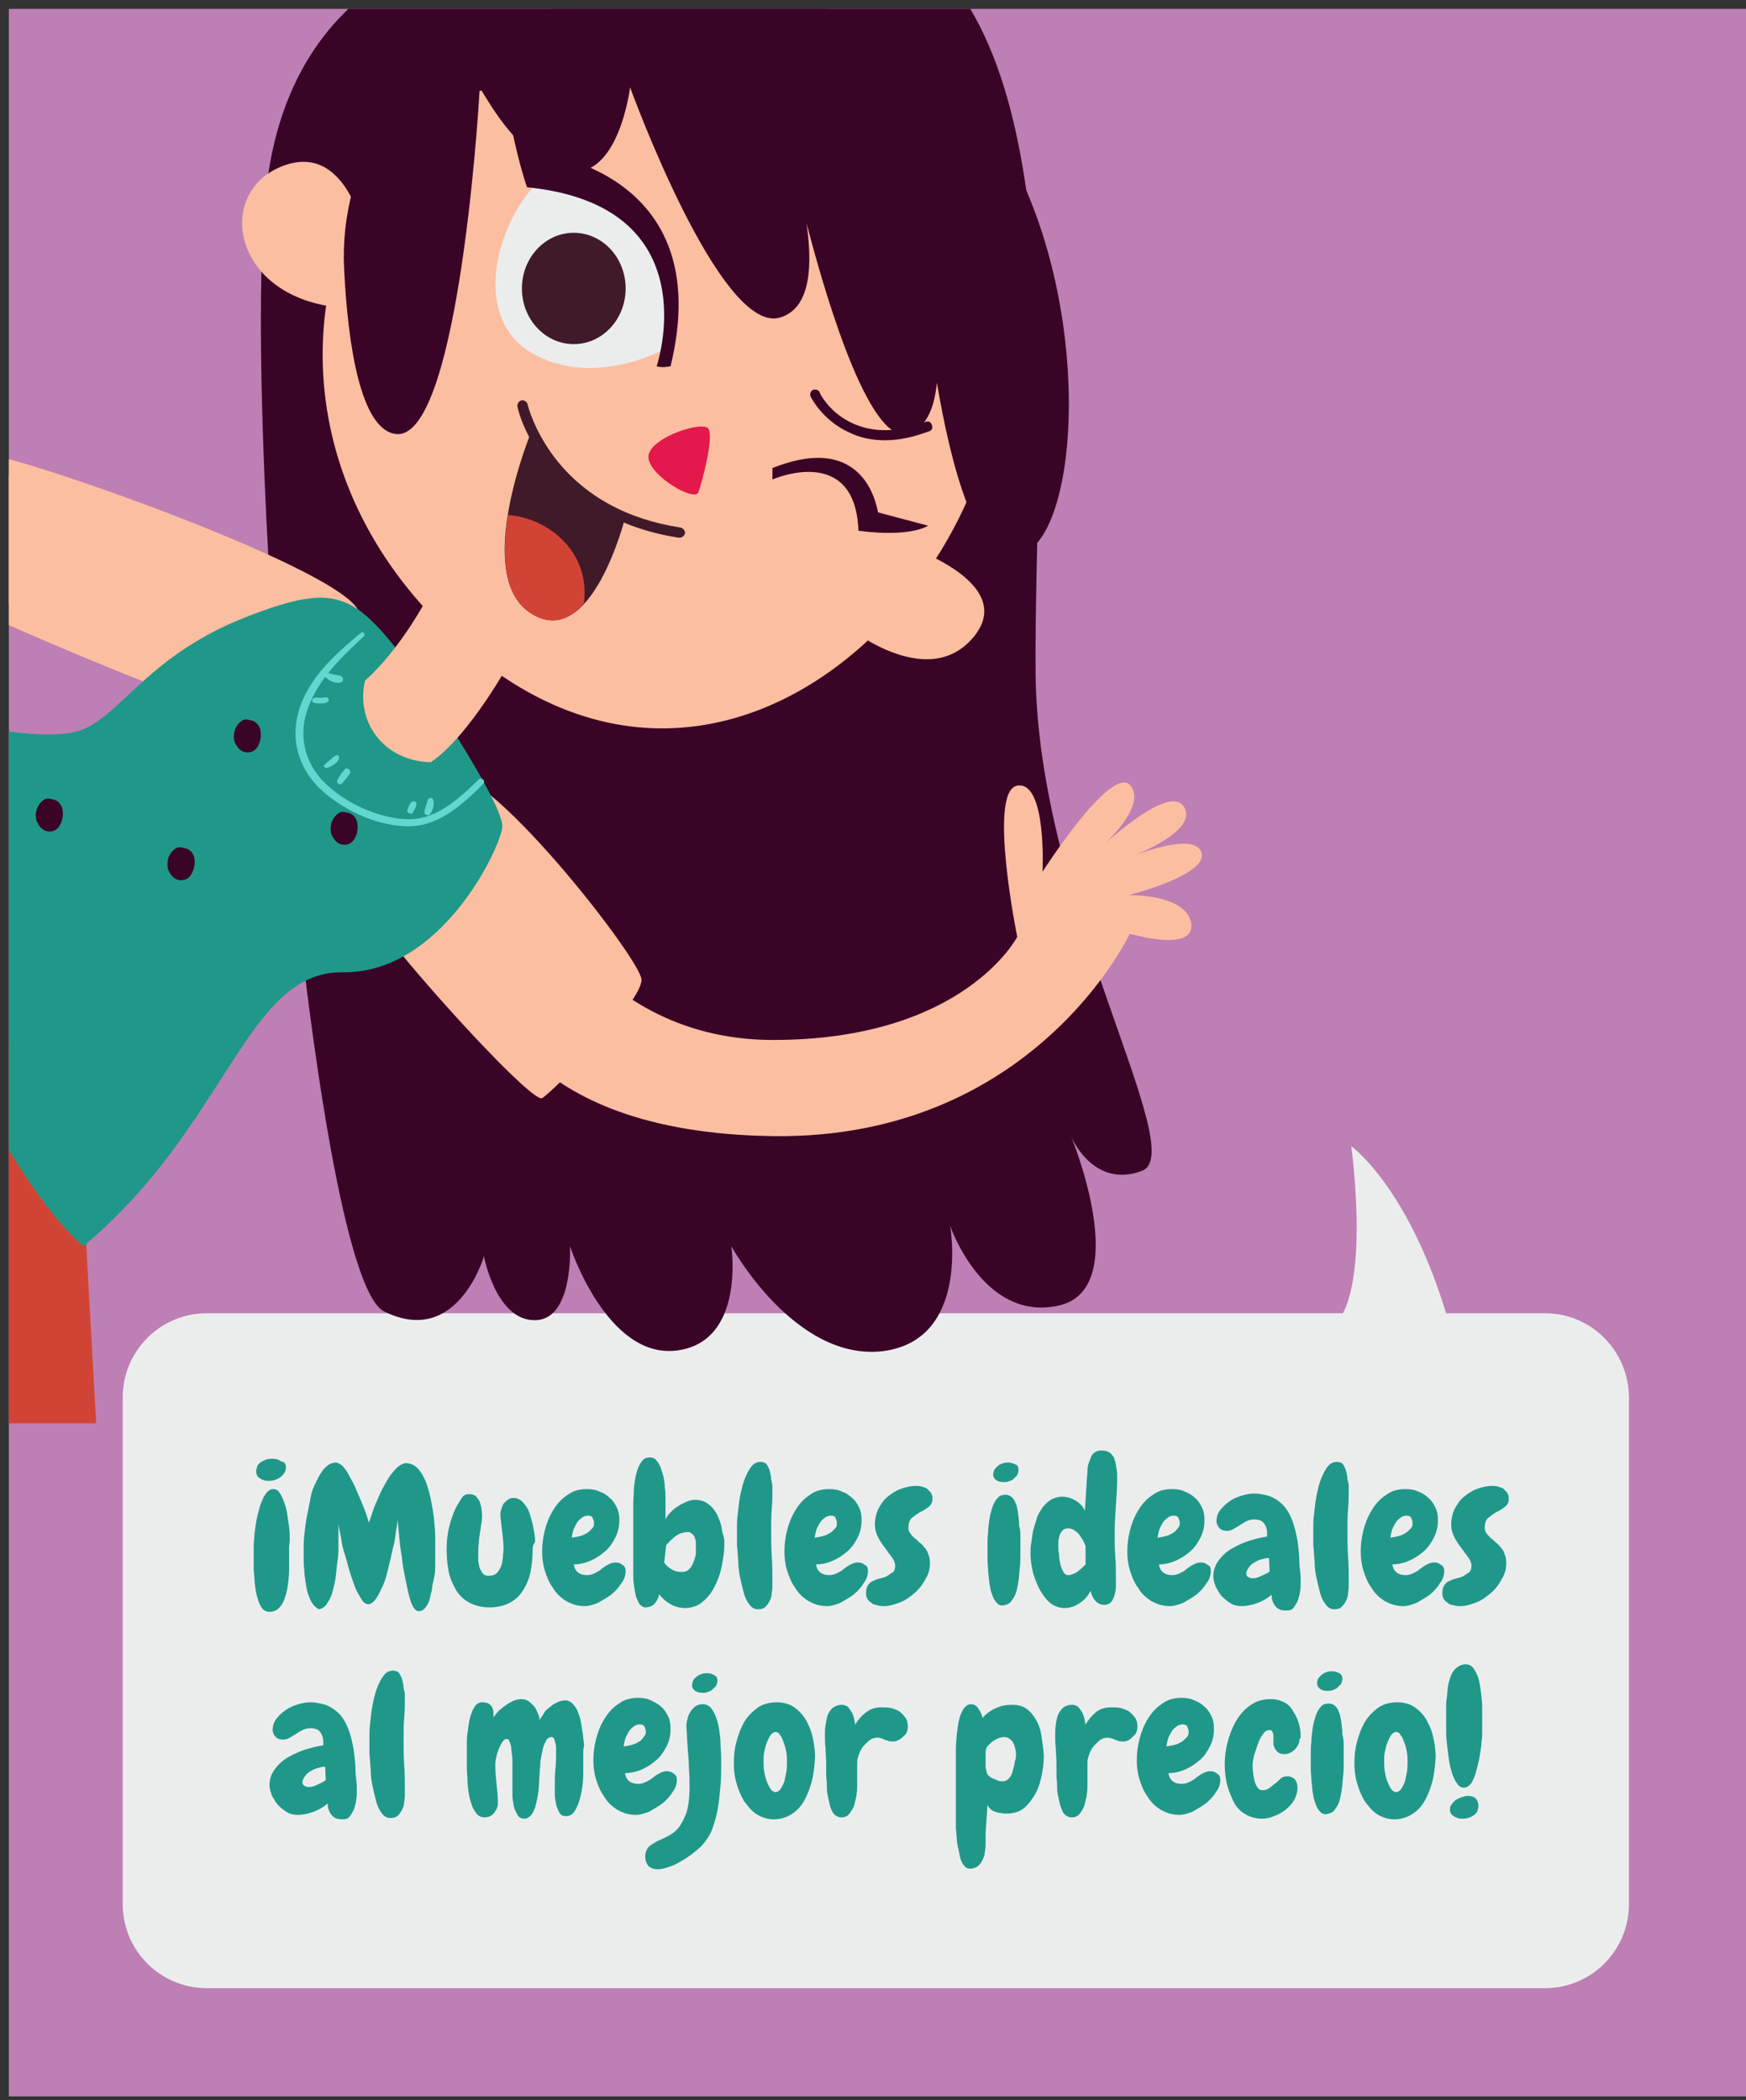<?xml version="1.0" encoding="UTF-8"?> <svg xmlns="http://www.w3.org/2000/svg" xmlns:xlink="http://www.w3.org/1999/xlink" viewBox="0 0 276 332"><rect x="0" y="0" width="276" height="332" fill="#333333" stroke="none"/><clipPath id="a"><path d="m1.4 1.4h275v330h-275z"></path></clipPath><path d="m1.4 1.4h275v330h-275z" fill="#be7fb4"></path><path d="m224.4 246.5s10.1-2.5 9.3-11.1c-3.7-42.6-20.1-54.2-20.1-54.2s3.9 27.8-4.9 29.5c-12.9 2.4 15.7 35.8 15.7 35.8z" fill="#ebeded"></path><path d="m244.2 207.6h-211.5c-7.4 0-13.3 6-13.3 13.3v80.1c0 7.4 6 13.3 13.3 13.3h211.5c7.4 0 13.3-6 13.3-13.3v-80c0-7.4-5.9-13.4-13.3-13.4z" fill="#ebeded"></path><g fill="#1f988a"><path d="m45.7 244.6v1.6 2.1c0 .8-.1 1.5-.2 2.3s-.3 1.5-.5 2.1-.5 1.1-.9 1.5-.9.6-1.5.6c-.5 0-.9-.2-1.2-.6s-.5-.9-.7-1.6c-.2-.6-.3-1.3-.4-2.1s-.1-1.6-.2-2.3c0-.8 0-1.5 0-2.1 0-.7 0-1.2 0-1.6 0-.3 0-.8.1-1.4 0-.6.1-1.2.2-1.9s.2-1.3.4-2 .3-1.3.6-1.9c.2-.6.5-1 .8-1.4.3-.3.6-.5 1-.5s.8.2 1 .6c.3.4.5.9.7 1.4.2.6.4 1.2.5 1.9s.2 1.4.3 2.1.1 1.3.1 1.9-.1 1-.1 1.3zm-.5-12.6c0 .3-.1.6-.3.9s-.4.5-.7.7-.6.3-.9.4-.6.1-.9.1c-.4 0-.9-.1-1.3-.4-.4-.2-.6-.6-.6-1.1 0-.3.1-.6.2-.9.2-.3.4-.5.6-.6s.5-.3.9-.4c.3-.1.6-.1.9-.1.5 0 .9.1 1.3.4.6.1.8.4.8 1z"></path><path d="m68.4 250.4c-.1.5-.1 1-.3 1.6-.1.5-.2 1-.4 1.4s-.4.7-.6.9-.5.4-.9.4c-.3 0-.6-.2-.9-.7s-.5-1.2-.7-2-.4-1.8-.6-2.8-.4-2.1-.5-3.2c-.2-1.1-.3-2.1-.4-3.1s-.2-1.9-.2-2.7c-.1.8-.3 1.6-.4 2.6s-.4 1.9-.6 2.9-.5 2-.7 2.9-.5 1.8-.9 2.5c-.3.7-.6 1.3-1 1.8-.3.4-.7.7-1.1.7-.3 0-.7-.2-1-.7s-.7-1.1-1-1.8c-.3-.8-.6-1.6-.9-2.6-.3-.9-.5-1.9-.8-2.8s-.5-1.8-.6-2.7c-.2-.8-.3-1.6-.4-2.1v1.4 1.1 1c0 .6 0 1.3-.1 2-.1.8-.2 1.6-.3 2.6s-.3 1.7-.5 2.5-.5 1.4-.9 2-.8.8-1.3.9c-.4-.2-.7-.5-1-.9s-.5-1-.7-1.5c-.2-.6-.3-1.2-.4-1.9s-.2-1.3-.2-2c-.1-.6-.1-1.2-.1-1.8 0-.5 0-1 0-1.3 0-.6 0-1.4.1-2.3s.2-1.9.4-2.9.4-2 .6-3.1.6-1.9 1-2.7.8-1.5 1.3-2 1.1-.8 1.7-.8c.3 0 .6.2 1 .5.3.3.7.8 1 1.4s.7 1.2 1 1.9.6 1.4.9 2.1.6 1.4.8 2 .4 1.2.5 1.6c.2-.5.4-1.1.6-1.7.2-.7.5-1.3.8-2s.6-1.4 1-2.1.7-1.3 1.1-1.8.8-1 1.2-1.3.8-.5 1.2-.5c.7 0 1.3.3 1.8.8s.9 1.2 1.3 2.1c.3.8.6 1.8.8 2.8s.4 2.1.5 3.1.2 2 .2 2.9v2.2.9s0 .8 0 1.3 0 1-.1 1.6-.2.9-.3 1.4z"></path><path d="m84.2 245c0 1.1-.1 2.2-.3 3.3s-.6 2.1-1.1 2.9c-.5.9-1.2 1.6-2.1 2.1s-2 .8-3.3.8-2.4-.3-3.3-.8-1.6-1.2-2.1-2.1-.9-1.8-1.1-2.9-.3-2.2-.3-3.3c0-1.2.1-2.4.4-3.6.1-.3.2-.8.4-1.4s.4-1.1.7-1.7.6-1 .9-1.5.7-.6 1.2-.6c.4 0 .7.1 1 .3.2.2.4.5.6.8.1.3.2.7.3 1.1 0 .4.1.7.1 1 0 .5 0 .9-.1 1.4-.1.4-.1.9-.2 1.3-.1.6-.2 1.2-.2 1.8-.1.6-.1 1.2-.1 1.8v1s.1.7.2 1.1c.1.3.3.6.5.9s.5.4.9.4c.5 0 1-.1 1.3-.4s.5-.6.7-1.1c.2-.4.2-.9.3-1.4 0-.5.1-.9.1-1.3 0-.9-.1-1.8-.2-2.6-.1-.9-.2-1.7-.3-2.6 0-.1 0-.2 0-.4 0-.3.1-.6.2-.9s.2-.6.4-.8.4-.4.7-.6.6-.2.9-.2c.4 0 .8.2 1.2.5.3.3.6.7.9 1.2s.4 1.1.6 1.7.3 1.2.4 1.8.2 1.2.2 1.7c-.4.6-.4 1-.4 1.3z"></path><path d="m98.9 248.3c0 .7-.2 1.4-.7 2-.4.7-1 1.3-1.6 1.8-.7.5-1.4.9-2.1 1.3-.8.3-1.4.5-2.1.5-1.1 0-2-.3-2.9-.8-.8-.5-1.6-1.2-2.1-2.1-.6-.8-1-1.8-1.3-2.8s-.4-2-.4-2.9c0-1 .1-2.1.4-3.3s.7-2.2 1.3-3.2 1.3-1.8 2.2-2.4c.9-.7 1.9-1 3.2-1 .7 0 1.4.1 2 .4.6.2 1.2.6 1.6 1 .5.4.8.9 1.1 1.5s.4 1.3.4 2c0 1-.2 1.9-.6 2.7s-.9 1.6-1.6 2.2-1.4 1.1-2.3 1.5-1.8.6-2.7.6c.1.6.3 1 .7 1.3s.9.4 1.4.4c.4 0 .8-.1 1.2-.3s.8-.4 1.1-.7c.4-.3.7-.5 1.1-.7s.7-.3 1.1-.3.8.1 1.1.4c.3.1.5.5.5.9zm-5-7.5c0-.3-.1-.5-.2-.8s-.4-.4-.7-.4c-.4 0-.8.1-1.1.4-.3.2-.6.5-.8.9s-.4.7-.5 1.1-.2.8-.2 1.1c.3-.1.6-.1 1-.2s.8-.2 1.1-.4c.4-.2.7-.4.9-.7.4-.3.5-.6.5-1z"></path><path d="m114.5 243.7c0 .6 0 1.3-.1 2s-.2 1.5-.4 2.3-.4 1.5-.8 2.3c-.3.7-.7 1.4-1.2 2s-1 1-1.6 1.4c-.6.3-1.3.5-2.1.5s-1.6-.2-2.3-.6-1.3-.9-1.8-1.6c-.1.5-.3 1-.7 1.5-.4.4-.9.6-1.5.6-.3 0-.6-.2-.9-.5-.2-.3-.4-.8-.6-1.3-.1-.5-.2-1.1-.3-1.8s-.1-1.3-.1-1.9 0-1.2 0-1.6c0-.5 0-.8 0-1 0-.7 0-1.4 0-2.1s0-1.4 0-2.1c0-.3 0-.9 0-1.6s0-1.5 0-2.3.1-1.7.1-2.6c.1-.9.2-1.7.4-2.4s.4-1.3.8-1.8c.3-.5.7-.7 1.3-.7.4 0 .8.1 1 .4.3.3.5.7.7 1.1.2.5.3 1 .5 1.6.1.6.2 1.2.2 1.7.1.6.1 1.1.1 1.6v1.3.4.7s0 .5 0 .7 0 .3 0 .3c.2-.4.4-.8.8-1.1.3-.4.7-.7 1.2-1 .4-.3.9-.5 1.3-.7.5-.2.9-.3 1.3-.3.9 0 1.6.2 2.2.7.6.4 1 1 1.4 1.7.3.7.6 1.4.7 2.2s.4 1.3.4 2zm-4.5.9c0-.2 0-.5 0-.8s-.1-.5-.2-.8-.3-.4-.5-.6-.4-.2-.7-.2-.6.1-1 .2c-.3.1-.6.3-.9.5s-.5.5-.8.7c-.2.3-.5.5-.6.7l-.3 2.7c.3.5.7.8 1.2 1.1s1 .4 1.6.4c.4 0 .8-.1 1.1-.4s.5-.6.7-1.1.3-.9.4-1.3c0-.4 0-.8 0-1.1z"></path><path d="m122.1 235.2c0 1.1 0 2.2-.1 3.3s-.1 2.2-.1 3.3c0 1.4 0 2.9.1 4.3s.1 2.9.1 4.4c0 .4 0 .8-.1 1.2 0 .5-.1.9-.3 1.3s-.4.7-.7 1-.7.4-1.2.4-.9-.2-1.3-.7-.7-1.1-.9-1.8-.4-1.6-.6-2.5-.3-1.8-.3-2.7c-.1-.9-.1-1.7-.2-2.4 0-.7 0-1.3 0-1.6 0-.4 0-.9 0-1.7 0-.7.1-1.5.2-2.4s.2-1.7.4-2.6.4-1.7.7-2.4.6-1.3 1-1.8.9-.7 1.4-.7c.4 0 .8.1 1 .4s.4.7.5 1.1.2.9.2 1.3c.2.6.2 1 .2 1.3z"></path><path d="m137.2 248.3c0 .7-.2 1.4-.7 2-.4.7-1 1.3-1.6 1.8-.7.5-1.4.9-2.1 1.3-.8.3-1.4.5-2.1.5-1.1 0-2-.3-2.9-.8-.8-.5-1.6-1.2-2.1-2.1-.6-.8-1-1.8-1.3-2.8s-.4-2-.4-2.9c0-1 .1-2.1.4-3.3s.7-2.2 1.3-3.2 1.3-1.8 2.2-2.4c.9-.7 1.9-1 3.2-1 .7 0 1.4.1 2 .4.6.2 1.2.6 1.6 1 .5.4.8.9 1.1 1.5s.4 1.3.4 2c0 1-.2 1.9-.6 2.7s-.9 1.6-1.6 2.2-1.4 1.1-2.3 1.5-1.8.6-2.7.6c.1.6.3 1 .7 1.3s.9.4 1.4.4c.4 0 .8-.1 1.2-.3s.8-.4 1.1-.7c.4-.3.7-.5 1.1-.7s.7-.3 1.1-.3.8.1 1.1.4c.4.1.5.5.5.9zm-4.9-7.5c0-.3-.1-.5-.2-.8s-.4-.4-.7-.4c-.4 0-.8.1-1.1.4-.3.2-.6.5-.8.9s-.4.7-.5 1.1-.2.8-.2 1.1c.3-.1.6-.1 1-.2s.8-.2 1.1-.4c.4-.2.7-.4.9-.7.4-.3.5-.6.5-1z"></path><path d="m147.4 236.9c0 .6-.2 1-.6 1.3s-.8.6-1.3.8c-.5.3-.9.6-1.3.9s-.6.9-.6 1.6c0 .4.1.7.3.9.2.3.4.5.6.7.3.2.5.4.8.7.3.2.6.5.8.8.3.3.5.6.6 1 .2.4.3.9.3 1.5 0 .9-.2 1.7-.7 2.5-.4.8-1 1.6-1.7 2.2s-1.5 1.2-2.3 1.5-1.7.6-2.5.6c-.3 0-.7 0-1-.1s-.7-.1-.9-.3-.5-.3-.7-.6-.3-.6-.3-1c0-.6.1-1 .3-1.3s.5-.6.9-.7c.3-.2.7-.3 1.1-.4s.8-.2 1.1-.4.6-.4.9-.6c.2-.2.3-.6.3-1s-.2-.9-.5-1.3-.7-.9-1.1-1.5c-.4-.5-.8-1.1-1.1-1.7s-.5-1.2-.5-2c0-.9.2-1.7.5-2.4.4-.7.8-1.4 1.4-1.9s1.3-1 2.1-1.3 1.6-.5 2.4-.5c.3 0 .6 0 1 .1.3.1.6.2.8.3l.6.6c.2.3.3.6.3 1z"></path><path d="m161.3 242.8v.9.9 1.4c0 .6 0 1.2-.1 1.9s-.1 1.4-.2 2-.2 1.3-.4 1.9-.5 1-.8 1.4-.8.5-1.3.6c-.4 0-.7-.1-1-.5-.3-.3-.5-.7-.7-1.3-.2-.5-.3-1.1-.4-1.7s-.1-1.3-.2-1.9c0-.6-.1-1.2-.1-1.7s0-.9 0-1.1c0-.3 0-.8 0-1.4s0-1.2.1-1.9c0-.7.1-1.4.2-2.1s.3-1.4.5-2 .5-1.1.8-1.4c.3-.4.8-.5 1.3-.5s1 .3 1.3.8.5 1.2.6 1.9.2 1.5.2 2.2c.2.7.2 1.2.2 1.6zm-.3-10.4c0 .3-.1.5-.2.8-.2.2-.4.4-.6.6s-.5.3-.8.4-.5.1-.8.1c-.4 0-.8-.1-1.1-.3s-.5-.5-.5-.9c0-.3.1-.6.2-.8.2-.2.3-.4.6-.6.2-.2.5-.3.8-.4s.6-.1.8-.1c.4 0 .7.1 1.1.3.4.1.5.5.5.9z"></path><path d="m176.6 233.6c0 1.5-.1 3-.2 4.4-.1 1.5-.2 2.9-.2 4.4 0 1.2 0 2.4.1 3.6s.1 2.4.1 3.6v1.2c0 .5-.1.9-.2 1.3s-.3.8-.5 1.1c-.3.3-.6.5-1.1.5-.6 0-1.1-.2-1.5-.7s-.6-1-.7-1.5c-.4.7-.9 1.4-1.7 1.9-.7.5-1.5.8-2.4.8s-1.7-.3-2.4-.9-1.2-1.4-1.7-2.3c-.4-.9-.8-1.8-1-2.8s-.3-1.8-.3-2.5c0-.5 0-1.1.1-1.7.1-.7.2-1.3.3-2 .2-.7.4-1.3.6-2s.6-1.2.9-1.7c.4-.5.8-.9 1.3-1.2s1.1-.5 1.8-.5 1.4.2 2.1.6 1.2 1 1.5 1.6l.3-4.9c0-.4.1-.8.1-1.4 0-.5.1-1 .3-1.5s.3-.9.6-1.2.7-.5 1.3-.5 1 .1 1.4.4c.3.3.6.6.7 1.1.2.4.2.9.3 1.4s.1 1 .1 1.4zm-5 13.6c0-.5 0-.9 0-1.4 0-.4 0-.9 0-1.4-.1-.3-.3-.6-.4-.9-.2-.3-.4-.6-.6-.9s-.5-.5-.8-.7-.6-.3-.9-.3c-.4 0-.7.1-.9.3s-.4.5-.5.8-.2.7-.2 1v.9c0 .2 0 .6.1 1.1 0 .5.1 1 .2 1.5s.3.9.5 1.3.5.5.8.5.5-.1.8-.2.5-.3.7-.4c.2-.2.5-.4.7-.6s.4-.4.6-.6z"></path><path d="m191.4 248.3c0 .7-.2 1.4-.7 2-.4.7-1 1.3-1.6 1.8-.7.5-1.4.9-2.1 1.3-.8.3-1.4.5-2.1.5-1.1 0-2-.3-2.9-.8-.8-.5-1.6-1.2-2.1-2.1-.6-.8-1-1.8-1.3-2.8s-.4-2-.4-2.9c0-1 .1-2.1.4-3.3s.7-2.2 1.3-3.2 1.3-1.8 2.2-2.4c.9-.7 1.9-1 3.2-1 .7 0 1.4.1 2 .4.6.2 1.2.6 1.6 1 .5.4.8.9 1.1 1.5s.4 1.3.4 2c0 1-.2 1.9-.6 2.7s-.9 1.6-1.6 2.2-1.4 1.1-2.3 1.5-1.8.6-2.7.6c.1.6.3 1 .7 1.3s.9.4 1.4.4c.4 0 .8-.1 1.2-.3s.8-.4 1.1-.7c.4-.3.7-.5 1.1-.7s.7-.3 1.1-.3.8.1 1.1.4c.4.1.5.5.5.9zm-4.9-7.5c0-.3-.1-.5-.2-.8s-.4-.4-.7-.4c-.4 0-.8.1-1.1.4-.3.2-.6.5-.8.9s-.4.7-.5 1.1-.2.8-.2 1.1c.3-.1.6-.1 1-.2s.8-.2 1.1-.4c.4-.2.7-.4.9-.7.3-.3.5-.6.5-1z"></path><path d="m205.6 249.4v1.4s-.1 1.2-.3 1.7c-.1.6-.4 1-.7 1.5s-.7.6-1.3.6c-.8 0-1.3-.2-1.7-.7s-.6-1.1-.6-1.8c-.7.6-1.4 1-2.2 1.3s-1.7.5-2.5.5c-.6 0-1.2-.1-1.7-.4s-1-.7-1.4-1.1-.7-1-1-1.5c-.2-.6-.4-1.1-.4-1.7 0-1 .3-1.8.9-2.6s1.3-1.4 2.2-1.9 1.8-.9 2.8-1.2 1.9-.5 2.6-.6c0-.1 0-.2 0-.3s0-.2 0-.3c0-.6-.2-1.1-.5-1.5s-.8-.6-1.5-.6c-.5 0-.9.1-1.3.3s-.7.4-1 .6-.7.4-1 .6-.7.3-1.1.3-.8-.1-1.1-.4-.5-.7-.5-1.1c0-.7.2-1.3.6-1.8s.9-1 1.5-1.4 1.3-.7 2-.9 1.3-.3 1.9-.3c.5 0 1.1.1 1.6.2s1.1.3 1.6.6.9.6 1.3 1 .7.9 1 1.4c.4.8.7 1.6.9 2.4s.4 1.7.5 2.6.2 1.8.2 2.7.2 1.6.2 2.4zm-4.9-1-.1-2.1h-.1-.1c-.3 0-.6.1-1 .2s-.8.3-1.1.5c-.4.2-.7.5-.9.8s-.4.6-.4.9.1.5.3.6.4.2.7.2c.4 0 .9-.1 1.4-.4.5-.2 1-.4 1.3-.7z"></path><path d="m213.2 235.2c0 1.1 0 2.2-.1 3.3s-.1 2.2-.1 3.3c0 1.4 0 2.9.1 4.3s.1 2.9.1 4.4c0 .4 0 .8-.1 1.2 0 .5-.1.9-.3 1.3s-.4.7-.7 1-.7.4-1.2.4-.9-.2-1.3-.7-.7-1.1-.9-1.8-.4-1.6-.6-2.5-.3-1.8-.3-2.7c-.1-.9-.1-1.7-.2-2.4 0-.7 0-1.3 0-1.6 0-.4 0-.9 0-1.7 0-.7.1-1.5.2-2.4s.2-1.7.4-2.6.4-1.7.7-2.4.6-1.3 1-1.8.9-.7 1.4-.7c.4 0 .8.1 1 .4s.4.7.5 1.1.2.9.2 1.3c.2.6.2 1 .2 1.3z"></path><path d="m228.3 248.3c0 .7-.2 1.4-.7 2-.4.7-1 1.3-1.6 1.8-.7.5-1.4.9-2.1 1.3-.8.3-1.4.5-2.1.5-1.1 0-2-.3-2.9-.8-.8-.5-1.6-1.2-2.1-2.1-.6-.8-1-1.8-1.3-2.8s-.4-2-.4-2.9c0-1 .1-2.1.4-3.3s.7-2.2 1.3-3.2 1.3-1.8 2.2-2.4c.9-.7 1.9-1 3.2-1 .7 0 1.4.1 2 .4.6.2 1.2.6 1.6 1 .5.4.8.9 1.1 1.5s.4 1.3.4 2c0 1-.2 1.9-.6 2.7s-.9 1.6-1.6 2.2-1.4 1.1-2.3 1.5-1.8.6-2.7.6c.1.6.3 1 .7 1.3s.9.4 1.4.4c.4 0 .8-.1 1.2-.3s.8-.4 1.1-.7c.4-.3.7-.5 1.1-.7s.7-.3 1.1-.3.8.1 1.1.4c.3.1.5.5.5.9zm-5-7.5c0-.3-.1-.5-.2-.8s-.4-.4-.7-.4c-.4 0-.8.1-1.1.4-.3.2-.6.5-.8.9s-.4.7-.5 1.1-.2.8-.2 1.1c.3-.1.6-.1 1-.2s.8-.2 1.1-.4c.4-.2.7-.4.9-.7.4-.3.5-.6.5-1z"></path><path d="m238.5 236.9c0 .6-.2 1-.6 1.3s-.8.6-1.3.8c-.5.3-.9.6-1.3.9s-.6.9-.6 1.6c0 .4.1.7.3.9.2.3.4.5.6.7.3.2.5.4.8.7.3.2.6.5.8.8.3.3.5.6.6 1 .2.4.3.9.3 1.5 0 .9-.2 1.7-.7 2.5-.4.8-1 1.6-1.7 2.2s-1.5 1.2-2.3 1.5-1.7.6-2.5.6c-.3 0-.7 0-1-.1s-.7-.1-.9-.3-.5-.3-.7-.6-.3-.6-.3-1c0-.6.1-1 .3-1.3s.5-.6.9-.7c.3-.2.7-.3 1.1-.4s.8-.2 1.1-.4.6-.4.9-.6c.2-.2.3-.6.3-1s-.2-.9-.5-1.3-.7-.9-1.1-1.5c-.4-.5-.8-1.1-1.1-1.7s-.5-1.2-.5-2c0-.9.2-1.7.5-2.4.4-.7.8-1.4 1.4-1.9s1.3-1 2.1-1.3 1.6-.5 2.4-.5c.3 0 .6 0 1 .1.3.1.6.2.8.3l.6.6c.2.3.3.6.3 1z"></path><path d="m56.4 282.4v1.4s-.1 1.2-.3 1.7c-.1.6-.4 1-.7 1.5s-.7.6-1.3.6c-.8 0-1.3-.2-1.7-.7s-.6-1.1-.6-1.8c-.7.6-1.4 1-2.2 1.3s-1.7.5-2.5.5c-.6 0-1.2-.1-1.7-.4s-1-.7-1.4-1.1-.7-1-1-1.5c-.2-.6-.4-1.1-.4-1.7 0-1 .3-1.8.9-2.6s1.3-1.4 2.2-1.9 1.8-.9 2.8-1.2 1.9-.5 2.6-.6c0-.1 0-.2 0-.3s0-.2 0-.3c0-.6-.2-1.1-.5-1.5s-.8-.6-1.5-.6c-.5 0-.9.1-1.3.3s-.7.4-1 .6-.7.4-1 .6-.7.3-1.1.3-.8-.1-1.1-.4-.5-.7-.5-1.1c0-.7.2-1.3.6-1.8s.9-1 1.5-1.4 1.3-.7 2-.9 1.3-.3 1.9-.3c.5 0 1.1.1 1.6.2s1.1.3 1.6.6.9.6 1.3 1 .7.9 1 1.4c.4.8.7 1.6.9 2.4s.4 1.7.5 2.6.2 1.8.2 2.7.2 1.6.2 2.4zm-4.9-1-.1-2.1h-.1-.1c-.3 0-.6.1-1 .2s-.8.3-1.1.5c-.4.2-.7.5-.9.8s-.4.6-.4.9.1.5.3.6.4.2.7.2c.4 0 .9-.1 1.4-.4.5-.2.9-.4 1.3-.7z"></path><path d="m64 268.2c0 1.1 0 2.2-.1 3.3s-.1 2.2-.1 3.3c0 1.4 0 2.9.1 4.3s.1 2.9.1 4.4c0 .4 0 .8-.1 1.2 0 .5-.1.9-.3 1.3s-.4.7-.7 1-.7.4-1.2.4-.9-.2-1.3-.7-.7-1.1-.9-1.8-.4-1.6-.6-2.5-.3-1.8-.3-2.7c-.1-.9-.1-1.7-.2-2.4 0-.7 0-1.3 0-1.6 0-.4 0-.9 0-1.7 0-.7.1-1.5.2-2.4s.2-1.7.4-2.6.4-1.7.7-2.4.6-1.3 1-1.8.9-.7 1.4-.7c.4 0 .8.1 1 .4s.4.7.5 1.1.2.9.2 1.3c.2.6.2 1 .2 1.3z"></path><path d="m92.2 276.7v1.6 2.2c0 .8-.1 1.6-.2 2.3s-.3 1.5-.5 2.1-.5 1.2-.8 1.6-.7.6-1.3.6c-.4 0-.8-.2-1-.6s-.4-.8-.5-1.3-.2-1-.2-1.6c0-.5 0-.9 0-1.3 0-.9 0-1.8.1-2.7s.1-1.8.1-2.7c0-.1 0-.3 0-.5s0-.5-.1-.8-.1-.5-.2-.7-.2-.3-.4-.3c-.4 0-.7.2-.9.6s-.4.8-.5 1.3-.2 1-.3 1.5-.1.9-.1 1.1c0 .3-.1.7-.1 1.2s-.1 1.1-.1 1.7-.1 1.3-.2 1.9c-.1.7-.3 1.3-.4 1.8-.2.5-.4 1-.7 1.3s-.6.5-1 .5c-.5 0-.9-.2-1.1-.6s-.5-.9-.6-1.5-.2-1.1-.2-1.7 0-1 0-1.4c0-.3 0-.7 0-1s0-.7 0-1c0-.1 0-.4 0-.7s0-.7 0-1.1 0-.8-.1-1.2c0-.4-.1-.8-.1-1.2-.1-.4-.2-.6-.3-.9s-.3-.3-.4-.3c-.3 0-.5.2-.7.5s-.4.7-.6 1.2-.3.9-.4 1.4-.1.8-.1 1v.2c0 1 .1 1.9.2 2.9s.2 1.9.2 2.9c0 .6-.2 1.1-.6 1.6s-.9.7-1.5.7c-.5 0-.9-.2-1.2-.5-.3-.4-.6-.8-.8-1.4s-.4-1.2-.5-1.9-.2-1.4-.2-2c0-.7-.1-1.3-.1-1.8s0-.9 0-1.2 0-.8 0-1.3c0-.6 0-1.2 0-1.9s.1-1.4.2-2.1.2-1.4.4-2 .4-1.1.7-1.5.7-.6 1.1-.6c.5 0 1 .1 1.3.4s.5.7.5 1.3v.4.3c.2-.3.5-.7.8-1s.7-.6 1.1-.9.8-.5 1.2-.7.9-.3 1.3-.3.8.1 1.1.3.6.5.9.8.4.7.6 1.1.3.8.3 1.1c.2-.4.5-.7.7-1.1s.6-.7 1-1c.3-.3.7-.5 1.1-.7s.9-.3 1.3-.3.8.2 1.1.5.6.7.8 1.2.4 1 .5 1.6.2 1.2.3 1.8.1 1.1.2 1.6-.1.9-.1 1.2z"></path><path d="m107 281.3c0 .7-.2 1.4-.7 2-.4.7-1 1.3-1.6 1.8-.7.5-1.4.9-2.1 1.3-.8.3-1.4.5-2.1.5-1.1 0-2-.3-2.9-.8-.8-.5-1.6-1.2-2.1-2.1-.6-.8-1-1.8-1.3-2.8s-.4-2-.4-2.9c0-1 .1-2.1.4-3.3s.7-2.2 1.3-3.2 1.3-1.8 2.2-2.4c.9-.7 1.9-1 3.2-1 .7 0 1.4.1 2 .4s1.2.6 1.6 1c.5.4.8.9 1.1 1.5s.4 1.3.4 2c0 1-.2 1.9-.6 2.7s-.9 1.6-1.6 2.2-1.4 1.1-2.3 1.5-1.8.6-2.7.6c.1.6.3 1 .7 1.3s.9.4 1.4.4c.4 0 .8-.1 1.2-.3s.8-.4 1.1-.7c.4-.3.7-.5 1.1-.7s.7-.3 1.1-.3.8.1 1.1.4c.3.1.5.5.5.9zm-4.9-7.5c0-.3-.1-.5-.2-.8s-.4-.4-.7-.4c-.4 0-.8.1-1.1.4-.3.2-.6.5-.8.9s-.4.7-.5 1.1-.2.8-.2 1.1c.3-.1.6-.1 1-.2s.8-.2 1.1-.4c.4-.2.7-.4.9-.7s.5-.6.5-1z"></path><path d="m114 279c0 1 0 2-.1 3.2s-.2 2.3-.4 3.5-.5 2.3-.9 3.4-1 1.9-1.7 2.7c-.4.4-.9.8-1.4 1.2s-1.1.8-1.8 1.2-1.2.7-1.9.9c-.6.2-1.2.4-1.8.4-.7 0-1.1-.2-1.5-.5-.3-.4-.5-.9-.5-1.5 0-.7.2-1.1.5-1.5.3-.3.8-.6 1.3-.9.5-.2 1.1-.5 1.7-.8s1.2-.7 1.7-1.3.9-1.4 1.3-2.4c.3-1 .5-2.3.5-4 0-1 0-2.1-.1-3.1 0-1-.1-2-.2-3.1 0-.6-.1-1.2-.1-1.8s-.1-1.2-.1-1.8c0-.4.1-.8.2-1.2s.3-.8.5-1.1.5-.6.8-.8.7-.3 1.1-.3c.5 0 .9.2 1.3.6.3.4.6.9.8 1.5s.4 1.3.5 2 .2 1.5.2 2.2.1 1.3.1 1.9 0 1 0 1.4zm-.6-13.3c0 .3-.1.5-.2.8-.2.2-.4.4-.6.6s-.5.3-.8.4-.5.1-.8.1c-.4 0-.8-.1-1.1-.3s-.5-.5-.5-.9c0-.3.1-.6.2-.8s.3-.4.6-.6c.2-.2.5-.3.8-.4s.5-.1.8-.1c.4 0 .7.1 1.1.3s.5.5.5.9z"></path><path d="m122.3 287.6c-1 0-1.9-.3-2.7-.8s-1.4-1.3-2-2.1c-.5-.9-.9-1.8-1.2-2.9-.3-1-.4-2.1-.4-3.1 0-1.1.1-2.2.4-3.3.3-1.2.7-2.2 1.2-3.1s1.3-1.7 2.1-2.3 1.9-.9 3.1-.9c1.1 0 2.1.3 2.9.9s1.5 1.4 1.9 2.3c.5.9.8 1.9 1 3s.3 2.1.2 3.1c-.1 1.1-.2 2.2-.5 3.3s-.7 2.1-1.2 3-1.2 1.6-2 2.1-1.7.8-2.8.8zm.3-13.8c-.3 0-.6.2-.8.5s-.4.7-.6 1.2-.3 1-.4 1.5-.1 1-.1 1.4c0 .5 0 1 .1 1.6s.2 1.1.4 1.6.4.9.6 1.2.5.5.8.5.6-.2.8-.5.4-.7.6-1.2l.3-1.5c.1-.6.1-1.1.1-1.6 0-.4 0-.9-.1-1.5-.1-.5-.2-1-.4-1.5s-.3-.9-.6-1.2c-.1-.3-.4-.5-.7-.5z"></path><path d="m141.1 275.3c-.3 0-.5 0-.7-.1s-.4-.1-.6-.2-.4-.2-.5-.2c-.2-.1-.4-.1-.6-.1-.4 0-.8.1-1.1.3s-.6.5-.9.8-.5.6-.7 1-.3.7-.4 1.1c-.1.2-.1.6-.1 1.1v1.6 1.7s0 .9-.1 1.3c0 .3-.1.7-.2 1.1s-.2.9-.4 1.2-.4.7-.7 1-.7.4-1.1.4c-.3 0-.6-.1-.9-.3s-.5-.5-.6-.8c-.2-.3-.3-.7-.4-1.2-.1-.4-.2-.9-.3-1.4s-.1-1-.1-1.5-.1-1-.1-1.4 0-.8 0-1.2 0-.7 0-.9c0-.7-.1-1.4-.1-2.2-.1-.7-.1-1.4-.1-2.2 0-.4 0-.9.1-1.5s.2-1.1.3-1.5c.2-.5.5-.9.8-1.2.4-.3.9-.5 1.5-.5.3 0 .6.1.9.3.2.2.4.5.6.8s.3.7.4 1c.1.4.1.7.2 1 .5-.8 1-1.4 1.7-1.9.6-.5 1.4-.8 2.4-.8.5 0 1 0 1.5.1s.9.3 1.3.5c.4.3.7.6 1 1s.4.9.4 1.4c0 .7-.2 1.2-.6 1.5-.7.7-1.2.9-1.8.9z"></path><path d="m165 277.6c0 .9-.1 1.9-.3 2.9s-.5 2.1-1 3-1.1 1.7-1.8 2.3-1.7.9-2.8.9c-.3 0-.6 0-.9-.1-.3 0-.6-.1-.9-.2s-.5-.2-.7-.4-.4-.4-.5-.7l-.3 4.4v1.7c0 .7-.1 1.3-.2 1.9-.2.6-.4 1.1-.8 1.5s-.9.6-1.5.6c-.4 0-.7-.2-1-.6s-.5-.9-.6-1.5-.3-1.3-.4-2c-.1-.8-.1-1.5-.2-2.2 0-.7 0-1.3 0-1.9s0-1 0-1.3c0-1.4 0-2.7 0-4.1s0-2.7 0-4.1c0-.2 0-.6 0-1.1s0-1.1.1-1.7c0-.6.1-1.2.2-1.9s.2-1.2.4-1.8c.2-.5.4-1 .7-1.3s.6-.5 1-.5c.3 0 .5.1.7.2.2.2.4.3.5.6.2.2.3.5.4.7s.2.5.2.7c.6-.7 1.4-1.3 2.2-1.6.8-.4 1.7-.5 2.6-.5 1 0 1.8.3 2.4.8s1.1 1.2 1.5 2 .6 1.7.7 2.6.3 2 .3 2.7zm-4.4-.2c0-.3 0-.6-.1-.9s-.1-.6-.3-.9c-.1-.3-.3-.5-.6-.7-.2-.2-.5-.3-.9-.3-.5 0-1 .2-1.5.5s-.9.7-1.2 1.1c-.1.2-.2.4-.2.8v.8.6.7c0 .2 0 .5.1.7 0 .2.1.4.1.5.1.2.2.4.4.5.2.2.4.3.7.4.2.1.5.2.7.3.3.1.5.1.7.1.4 0 .8-.2 1-.5.3-.3.5-.7.6-1.2s.3-.9.3-1.4c.2-.4.2-.8.2-1.1z"></path><path d="m177.5 275.3c-.3 0-.5 0-.7-.1s-.4-.1-.6-.2-.4-.2-.5-.2-.4-.1-.6-.1c-.4 0-.8.1-1.1.3s-.6.5-.9.8-.5.6-.7 1-.3.7-.4 1.1c-.1.2-.1.6-.1 1.1s0 1 0 1.6v1.7s0 .9-.1 1.3c0 .3-.1.7-.2 1.1s-.2.9-.4 1.2c-.2.4-.4.7-.7 1s-.7.4-1.1.4c-.3 0-.6-.1-.9-.3s-.5-.5-.6-.8-.3-.7-.4-1.2-.2-.9-.3-1.4-.1-1-.1-1.5-.1-1-.1-1.4 0-.8 0-1.2 0-.7 0-.9c0-.7-.1-1.4-.1-2.2-.1-.7-.1-1.4-.1-2.2 0-.4 0-.9.1-1.5 0-.5.2-1.1.3-1.5.2-.5.5-.9.8-1.2.4-.3.8-.5 1.5-.5.3 0 .6.1.9.3.2.2.4.5.6.8s.3.7.4 1c.1.4.1.7.2 1 .5-.8 1-1.4 1.6-1.9s1.4-.8 2.4-.8c.5 0 1 0 1.5.1s.9.3 1.3.5c.4.3.7.6 1 1s.4.9.4 1.4c0 .7-.2 1.2-.6 1.5-.6.7-1.1.9-1.7.9z"></path><path d="m192.9 281.3c0 .7-.2 1.4-.7 2-.4.7-1 1.3-1.6 1.8-.7.5-1.4.9-2.1 1.3-.8.3-1.4.5-2.1.5-1.1 0-2-.3-2.9-.8-.8-.5-1.6-1.2-2.1-2.1-.6-.8-1-1.8-1.3-2.8s-.4-2-.4-2.9c0-1 .1-2.1.4-3.3s.7-2.2 1.3-3.2 1.3-1.8 2.2-2.4c.9-.7 1.9-1 3.2-1 .7 0 1.4.1 2 .4.6.2 1.2.6 1.6 1 .5.4.8.9 1.1 1.5s.4 1.3.4 2c0 1-.2 1.9-.6 2.7s-.9 1.6-1.6 2.2-1.4 1.1-2.3 1.5-1.8.6-2.7.6c.1.6.3 1 .7 1.3s.9.4 1.4.4c.4 0 .8-.1 1.2-.3s.8-.4 1.1-.7c.4-.3.7-.5 1.1-.7s.7-.3 1.1-.3.8.1 1.1.4c.3.1.5.5.5.9zm-5-7.5c0-.3-.1-.5-.2-.8s-.4-.4-.7-.4c-.4 0-.8.1-1.1.4-.3.2-.6.5-.8.9s-.4.7-.5 1.1-.2.8-.2 1.1c.3-.1.6-.1 1-.2s.8-.2 1.1-.4c.4-.2.7-.4.9-.7.4-.3.5-.6.5-1z"></path><path d="m205.4 275v.3c0 .1-.1.2-.1.3-.2.5-.5.9-.9 1.2s-.8.5-1.4.5c-.8 0-1.3-.4-1.6-1.2 0-.1-.1-.2-.1-.4 0-.1 0-.3 0-.4v-.9c0-.3-.1-.5-.2-.7s-.3-.2-.5-.2c-.3 0-.7.2-1 .7-.3.4-.6 1-.8 1.6s-.4 1.2-.6 1.8c-.1.6-.2 1.1-.2 1.5 0 .3 0 .7.1 1.1 0 .4.1.9.2 1.3s.3.8.5 1.1.5.4.8.4.7-.1 1-.3.6-.5.9-.7.6-.5.9-.8.7-.4 1.1-.4c.5 0 .9.2 1.2.5.3.4.4.8.4 1.3 0 .7-.2 1.3-.5 1.9s-.8 1.1-1.4 1.6c-.5.4-1.2.8-1.8 1-.7.3-1.3.4-1.9.4-1.1 0-2-.3-2.8-.8s-1.4-1.2-1.8-2.1-.8-1.8-1-2.8-.3-1.9-.3-2.8c0-1 .1-2.2.4-3.4s.7-2.3 1.3-3.4c.6-1 1.3-1.9 2.3-2.6s2-1 3.3-1c.8 0 1.5.2 2.1.5s1.1.8 1.4 1.4c.4.6.7 1.2.9 1.9s.3 1.4.3 2v.3c-.1.1-.1.2-.2.3z"></path><path d="m212.4 275.8v.9.9 1.4c0 .6 0 1.2-.1 1.9s-.1 1.4-.2 2-.2 1.3-.4 1.9-.5 1-.8 1.4-.8.5-1.3.6c-.4 0-.7-.1-1-.5-.3-.3-.5-.7-.7-1.3-.2-.5-.3-1.1-.4-1.7s-.1-1.3-.2-1.9c0-.6-.1-1.2-.1-1.7s0-.9 0-1.1c0-.3 0-.8 0-1.4s0-1.2.1-1.9c0-.7.1-1.4.2-2.1s.3-1.4.5-2 .5-1.1.8-1.4c.3-.4.8-.5 1.3-.5s1 .3 1.3.8.5 1.2.6 1.9.2 1.5.2 2.2c.2.7.2 1.2.2 1.6zm-.2-10.4c0 .3-.1.5-.2.8-.2.2-.4.4-.6.6s-.5.3-.8.4-.5.1-.8.1c-.4 0-.8-.1-1.1-.3s-.5-.5-.5-.9c0-.3.1-.6.2-.8.2-.2.3-.4.6-.6.2-.2.5-.3.8-.4s.6-.1.8-.1c.4 0 .7.1 1.1.3.3.1.5.5.5.9z"></path><path d="m220.4 287.6c-1 0-1.9-.3-2.7-.8s-1.4-1.3-2-2.1c-.5-.9-.9-1.8-1.2-2.9-.3-1-.4-2.1-.4-3.1 0-1.1.1-2.2.4-3.3.3-1.2.7-2.2 1.2-3.1s1.3-1.7 2.1-2.3 1.9-.9 3.1-.9c1.1 0 2.1.3 2.9.9s1.5 1.4 1.9 2.3c.5.9.8 1.9 1 3s.3 2.1.2 3.1c-.1 1.1-.2 2.2-.5 3.3s-.7 2.1-1.2 3-1.2 1.6-2 2.1-1.7.8-2.8.8zm.3-13.8c-.3 0-.6.2-.8.5s-.4.7-.6 1.2-.3 1-.4 1.5-.1 1-.1 1.4c0 .5 0 1 .1 1.6s.2 1.1.4 1.6.4.9.6 1.2.5.5.8.5.6-.2.8-.5.4-.7.6-1.2c.1-.5.2-1 .3-1.5.1-.6.1-1.1.1-1.6 0-.4 0-.9-.1-1.5-.1-.5-.2-1-.4-1.5s-.3-.9-.6-1.2c-.1-.3-.4-.5-.7-.5z"></path><path d="m234.3 273.9c0 .3 0 .8-.1 1.3 0 .6-.1 1.2-.2 1.8s-.2 1.3-.4 2-.3 1.3-.5 1.8-.4 1-.7 1.3-.6.5-1 .5-.8-.2-1.1-.7c-.3-.4-.6-1-.8-1.7s-.4-1.4-.5-2.3c-.1-.8-.2-1.7-.3-2.5s-.1-1.5-.1-2.2 0-1.2 0-1.6 0-.8 0-1.4 0-1.2.1-1.8.1-1.3.2-1.9.3-1.2.5-1.7.5-.9.9-1.2.8-.5 1.4-.5c.5 0 .9.2 1.2.6s.6 1 .8 1.6c.2.7.3 1.4.4 2.2s.2 1.6.2 2.4v2.2zm-.6 11.6c0 .3-.1.6-.2.9-.2.3-.4.5-.6.6-.3.2-.5.3-.9.4-.3.1-.6.1-.9.1-.4 0-.9-.1-1.3-.4-.4-.2-.6-.6-.6-1.1 0-.3.1-.6.3-.8.2-.3.4-.5.7-.7s.6-.3.9-.4.6-.2.9-.2c.5 0 .9.1 1.3.4.2.3.4.7.4 1.2z"></path></g><g clip-path="url(#a)"><path d="m-.2 162.1v62.9h15.4c-.7-12.2-1.9-34.2-1.9-35l2.4-3.7z" fill="#d14435"></path><path d="m-.2 74.6v20.4l15.8 4.5c.1.1 11.4-14.5 11.4-15.5 0-.8-20.6-7.3-27.2-9.4z" fill="#fcbea0"></path><path d="m83-10.1s-34.9 0-40.6 37.6c-4.9 32.1 6.6 173.9 18.3 179.8 11.6 5.8 15.8-8.7 15.8-8.7s1.9 10.2 8.1 10.1c6.1-.1 5.5-11.7 5.5-11.7s5.8 17.8 16.8 16.5 8.7-16.5 8.7-16.5 10 18.2 23.9 16.6c13.9-1.7 10.7-19.8 10.7-19.8s5.2 15.2 17.1 12.6c12-2.6 2-26.8 2-26.8s3.4 8.4 11.2 5.5-16.5-42.2-16.8-78.7c-.3-35.8 6.2-96.6-19.2-115-26.6-19.6-55.4-8.3-61.5-1.5z" fill="#3a0427"></path><path d="m133.6 98.8s12.9 10.8 20.3 1.9c7.3-8.8-11.4-14.7-11.4-14.7z" fill="#fcbea0"></path><path d="m145.3 26.8c39.5 33.4-20.1 122.5-73.1 74.4-53.1-48.1 1.9-134.5 73.1-74.4z" fill="#fcbea0"></path><path d="m57.7 37.4s-2.8-15.5-13.4-11-7.3 21.3 10.5 22.3c3.4-9.2 2.9-11.3 2.9-11.3z" fill="#fcbea0"></path><path d="m155.5 18.2c-9.2-12.5-23.3-18.5-38.7-18.6-15.5-1.4-27.5.6-36.7 3.9-16.2 5.9-26.6 21.8-25.7 39.1.6 12 2.6 25.2 8.1 26 9.6 1.4 13-48.6 13.3-54.2l.3-.1c1.3 2 6.3 11.2 13.5 12.7 8.2 1.7 10-13.2 10-13.2s14.2 39.2 23.7 36.4c5-1.5 5.1-8.5 4.2-14.9 3.6 13.9 10.4 35.6 16.3 33.2 2.8-1.1 3.9-4.2 4.3-8 2.2 13 6.1 28 12.3 27.4 11-.9 13.4-44.9-4.9-69.7z" fill="#3a0427"></path><path d="m105.6 54.9s-11.6 6.8-21.7.8c-10-6-5-22.5 2.9-28.5 10.1 2.7 23.5 10.8 18.8 27.7z" fill="#ebeded"></path><path d="m122.1 74v1.8s13.1-5.8 13.6 8.1c8.4 1.1 11-.8 11-.8l-7.9-2.1c-.1 0-1.5-13.1-16.7-7z" fill="#3a0427"></path><path d="m111.8 67.6c1.3.7-.8 8.6-1.4 10.2s-7.6-2.5-7.9-5.4 7.7-5.7 9.3-4.8z" fill="#e3184c"></path><path d="m139.9 69.6c-2.1 0-4-.4-5.8-1.3-3.9-1.8-5.8-5.2-6-5.7-.1-.4.1-.9.5-1s.9.1 1 .5c0 .1 1.2 2.5 4 4.2 3.5 2.1 7.8 2.3 12.7.4.4-.2.9 0 1 .5.2.4 0 .9-.5 1-2.4.9-4.7 1.4-6.9 1.4z" fill="#3a0427"></path><path d="m84 68.2s-9.5 22.9 0 28.8c9.5 6 14.8-15.1 14.8-15.1s-10.2-4.1-14.8-13.7z" fill="#411a2a"></path><path d="m80.3 81.4c-1 6.2-.8 12.8 3.7 15.6 3.3 2.1 6.1.9 8.3-1.6.1-.5.1-1.1.1-1.7.1-6.4-5.3-11.7-12.1-12.3z" fill="#d14435"></path><path d="m81.8 135.5s10.2 28.9 40.4 28.9 38.6-16.3 38.6-16.3-4.7-23.1 0-23.9 4 13.6 4 13.6 11-17.2 13.9-13.6-5.7 10.7-5.7 10.7 11.8-11.5 14.2-7.3-9.9 8.4-9.9 8.4 11.3-4.9 12.6-1.3-11.5 6.8-11.5 6.8 9.2-.2 9.9 4.5c.6 4.7-9.7 1.6-9.7 1.6s-15.2 32.5-56.3 32-45.3-23.4-45.3-23.4z" fill="#fcbea0"></path><path d="m70.1 122.2c6.3-2.5 31 29.2 31.3 32.6s-13.9 17.7-15.7 18.8c-1.8 1-27.4-27.4-28.1-31.1-.8-3.9 12.5-20.3 12.5-20.3z" fill="#fcbea0"></path><path d="m56.8 97.2c.3-6.4-56.4-26.2-59.6-25.4-3.2.7-10.3 17.4-10.7 19.4-.4 1.9 52.6 24 56.2 23.4 3.6-.5 14.1-17.4 14.1-17.4z" fill="#fcbea0"></path><path d="m103.8 57.9s8.6-25.4-20.5-28.3c-2.1-6.3-3.3-14.1-3.3-14.1l4.7 8.6s28.9 2.6 21.3 33.8c-1.4.3-2.2 0-2.2 0z" fill="#3a0427"></path><ellipse cx="90.7" cy="45.6" fill="#411a2a" rx="8.2" ry="8.8"></ellipse><path d="m39 97.5c-14.9 5.8-19.4 14.7-25.4 17.6-3 1.5-8.8 1.1-13.7.3v63.8c4.9 8.7 10.1 15.2 13.3 17.8 22.9-19.2 25.7-43.5 41-43.3 15.4.2 24.7-19.2 25.2-22.9.4-3.7-13.8-24.5-13.8-24.5-9.4-12.2-11.7-14.6-26.6-8.8z" fill="#1f988a"></path><path d="m39.8 113.9c-.2 0-.3-.1-.5-.1-.3-.1-.7-.1-1 .1-1.1.7-1.6 2.1-1.2 3.4.3.7.8 1.4 1.6 1.6.9.2 1.7-.2 2.1-1 .7-1.3.7-3.5-1-4z" fill="#3a0427"></path><path d="m55.1 128.5c-.2 0-.3-.1-.5-.1-.3-.1-.7-.1-1 .1-1.1.7-1.6 2.1-1.2 3.4.3.7.8 1.4 1.6 1.6.9.2 1.7-.2 2.1-1 .7-1.3.7-3.5-1-4z" fill="#3a0427"></path><path d="m29.3 134.1c-.2 0-.3-.1-.5-.1-.3-.1-.7-.1-1 .1-1.1.7-1.6 2.1-1.2 3.4.3.7.8 1.4 1.6 1.6.9.2 1.7-.2 2.1-1 .8-1.4.7-3.6-1-4z" fill="#3a0427"></path><path d="m8.5 126.4c-.2 0-.3-.1-.5-.1-.3-.1-.7-.1-1 .1-1.1.7-1.6 2.1-1.2 3.4.3.7.8 1.4 1.6 1.6.9.2 1.7-.2 2.1-1 .7-1.3.7-3.5-1-4z" fill="#3a0427"></path><path d="m107.4 85h-.1c-11.1-1.7-17.5-7.2-20.8-11.5-3.7-4.7-4.7-9-4.7-9.2-.1-.4.2-.9.6-1s.9.2 1 .6c0 .1 1 4.2 4.4 8.6 4.6 5.9 11.3 9.6 19.8 10.9.4.1.7.5.7.9-.2.5-.5.7-.9.7z" fill="#411a2a"></path><path d="m68.9 91.9s-4.5 9.7-11.2 15.7c-1.5 6.5 2.9 12.7 10.4 12.9 6.3-4.3 12.8-16.4 12.8-16.4z" fill="#fcbea0"></path><path d="m529.1-220.3c2.9-6.5 11-6.3 14 0 2.3 4.7 2.8 11.8 2.4 17-.5 6.1-4.6 11.6-11 12-10 .7-4-11.7-.6-15.4 1.2-1.3-.8-3.3-2-2-4.1 4.4-9.6 15.6-1.7 19.4 6.9 3.3 15.3-3.2 17.1-9.6 1.2-4.3.6-9-.1-13.3s-1.4-9-4.7-12.2c-4.6-4.5-12.7-2.5-14.4 3.8-.1.4.7.9 1 .3z" fill="#ff9f83"></path><path d="m545.3-220c3.9-4.4 9.9-6.7 14.3-1.5 2.9 3.4 4.6 7.9 4.9 12.4.3 4.2-.7 9.1-3.6 12.3-2.6 2.8-6.2 3-7.4-1.1-.7-2.5 0-5.2-.5-7.7-.2-.8-1.5-1-1.9-.2-2.4 5-.9 14.8 6.2 14.3 6.6-.4 9.8-8.9 10.1-14.4.4-6.5-2.2-14.5-7.4-18.7-5.5-4.6-12.6-1.6-15.8 4-.3.5.6 1.2 1.1.6z" fill="#ff9f83"></path><g fill="#61d7cf"><path d="m57.1 100c-4.1 3.4-8.4 7.2-9.9 12.5-1.3 4.5 0 8.9 3.4 12.2 3.4 3.2 8.4 5.6 13.1 5.9 5.3.4 9.2-3.2 12.7-6.7.4-.4-.2-1.1-.7-.7-3.2 3.1-6.9 6.6-11.7 6.3-4.4-.3-9.3-2.5-12.5-5.6-3.4-3.2-4.4-7.7-2.8-12 1.7-4.7 5.4-8.1 8.9-11.4.1-.3-.2-.7-.5-.5z"></path><path d="m51.3 106.9c.3.3.6.6 1.1.8.4.2.8.3 1.3.2.7 0 .7-1 0-1.1-.6-.1-1.4-.2-1.9-.5-.4-.3-.9.3-.5.6z"></path><path d="m49.6 111.1c.4.1.8.1 1.2.1.3 0 .9 0 1.1-.4.1-.1.1-.3 0-.4-.3-.3-.7-.1-1-.1-.4 0-.7 0-1.1 0-.5 0-.6.7-.2.8z"></path><path d="m51.7 121.4c.7-.2 1.9-.9 1.9-1.7 0-.2-.2-.4-.4-.3-.4.1-.6.4-.9.6-.3.3-.6.5-.9.8-.4.2-.1.7.3.6z"></path><path d="m54.1 123.8c.4-.5.9-1 1.2-1.5s-.4-1.1-.8-.7c-.4.5-.8 1-1.1 1.6-.4.5.3 1.1.7.6z"></path><path d="m65.3 128.4c.2-.4.4-.7.5-1.1.1-.1 0-.4-.1-.5 0 .1.1.1.1.2 0 0 0 0 0-.1-.1-.2-.3-.3-.5-.2 0 0 0 0-.1 0h.3c-.2 0-.4 0-.6.2-.2.4-.4.8-.5 1.1-.2.5.7.9.9.4z"></path><path d="m67.9 128.8c.5-.6.8-1.6.6-2.3-.1-.5-.7-.5-.9 0-.1.3-.2.7-.3 1s-.2.7-.2 1 .5.5.8.3z"></path></g></g></svg> 